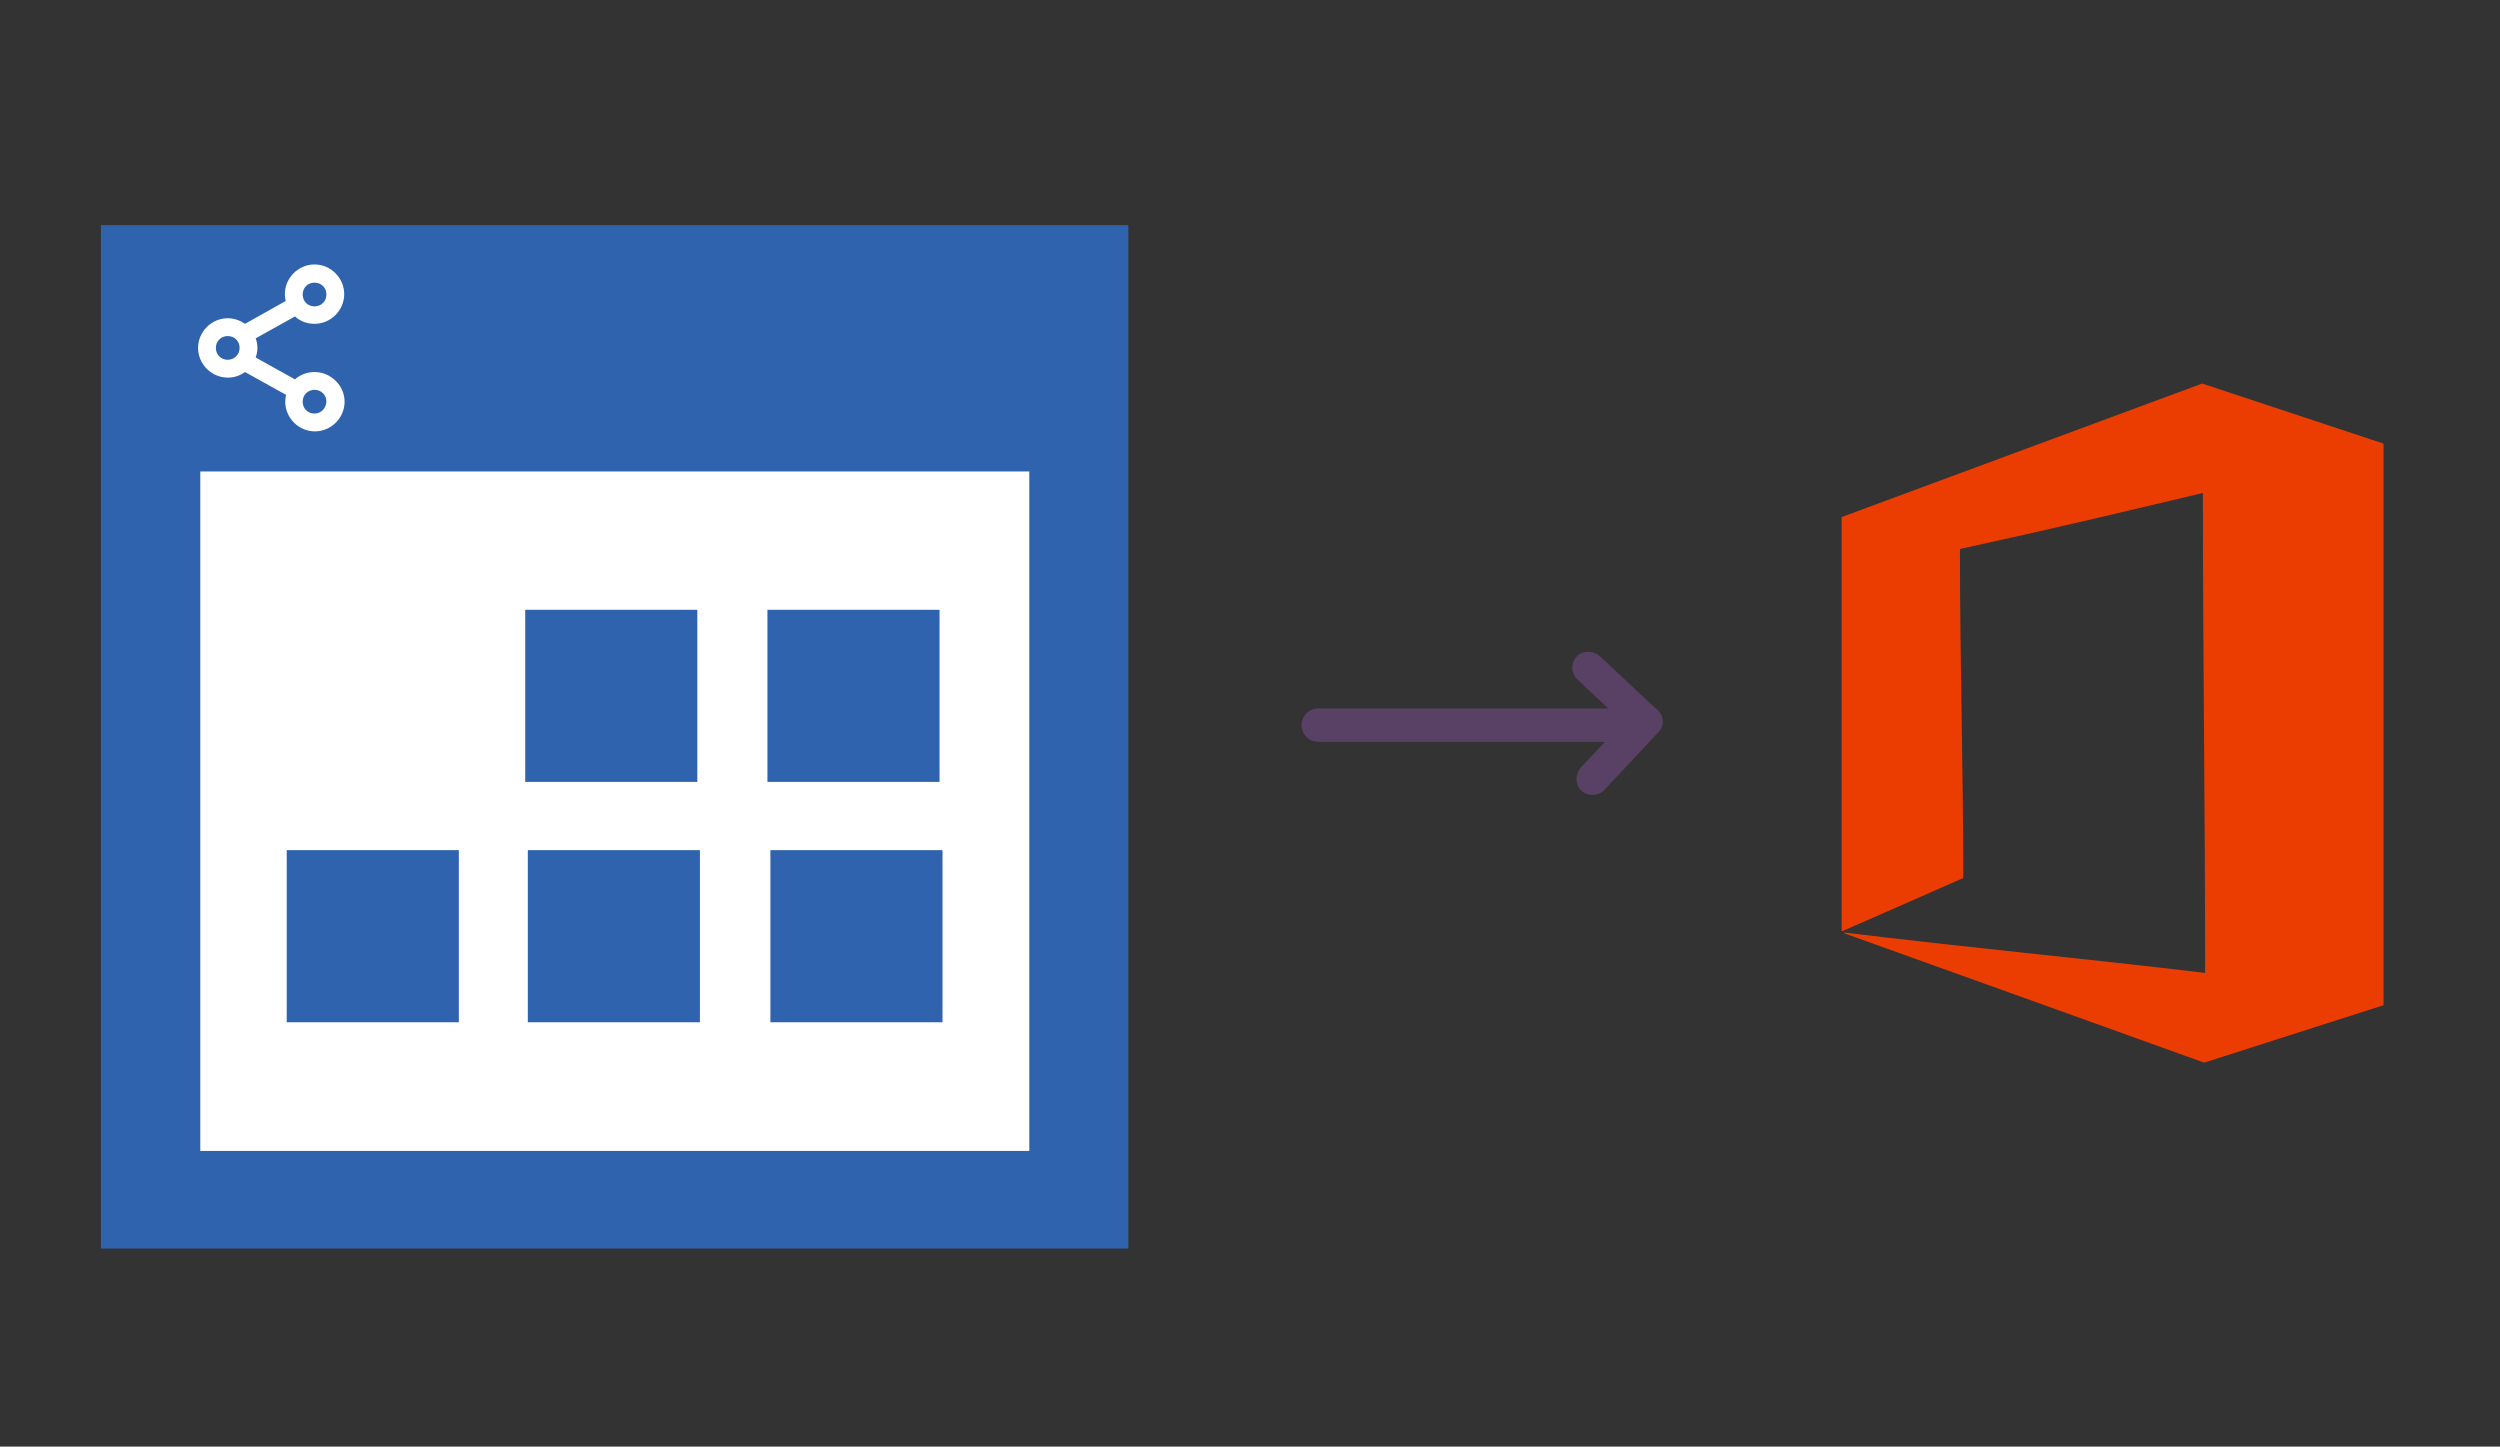 <?xml version="1.0" encoding="utf-8"?>
<!-- Generator: Adobe Illustrator 23.0.6, SVG Export Plug-In . SVG Version: 6.00 Build 0)  -->
<svg version="1.1" id="Layer_1" xmlns="http://www.w3.org/2000/svg" xmlns:xlink="http://www.w3.org/1999/xlink" x="0px" y="0px"
	 viewBox="0 0 674 390" style="enable-background:new 0 0 674 390;" xml:space="preserve">
<rect x="0" y="0" width="674" height="390" fill="#333333" stroke="none"/>
<style type="text/css">
	.st0{fill:#FFFFFF;}
	.st1{fill:#2F63AD;}
	.st2{fill:#FFFFFF;stroke:#FFFFFF;stroke-miterlimit:10;}
	.st3{fill:#594165;}
	.st4{fill:#EB3D01;}
</style>
<g>
	<g>
		<rect x="50.2" y="122.3" class="st0" width="234.2" height="192.1"/>
		<g>
			<path class="st1" d="M141.6,164.4H188v46.4h-46.4V164.4z M206.9,164.4h46.4v46.4h-46.4V164.4z M77.3,229.2h46.4v46.4H77.3V229.2z
				 M142.3,229.2h46.4v46.4h-46.4L142.3,229.2L142.3,229.2z M207.7,229.2h46.4v46.4h-46.4L207.7,229.2L207.7,229.2z"/>
		</g>
		<g>
			<g>
				<g>
					<g>
						<g>
							<path class="st1" d="M27.2,60.7c92.4,0,184.6,0,277,0c0,92,0,183.7,0,275.9c-92,0-184.4,0-277,0
								C27.2,245,27.2,152.9,27.2,60.7z M277.5,310.3c0-61.4,0-122.5,0-183.2c-74.9,0-149.4,0-223.5,0c0,61.4,0,122.3,0,183.2
								C128.6,310.3,202.9,310.3,277.5,310.3z"/>
						</g>
					</g>
				</g>
				<path class="st2" d="M84.8,100.8c-1.9,0-3.8,0.7-5.2,2.1l-11.3-6.3c0.4-0.9,0.6-1.9,0.6-2.8c0-1-0.2-1.9-0.6-2.8l11.3-6.3
					c1.4,1.4,3.2,2.1,5.2,2.1c4.1,0,7.5-3.4,7.5-7.5s-3.4-7.5-7.5-7.5s-7.5,3.4-7.5,7.5c0,0.7,0.1,1.4,0.3,2.1L66,87.9
					c-1.3-1-2.9-1.6-4.6-1.6c-4.1,0-7.5,3.4-7.5,7.5s3.4,7.5,7.5,7.5c1.7,0,3.2-0.5,4.6-1.6l11.7,6.5c-0.2,0.7-0.3,1.4-0.3,2.1
					c0,4.1,3.4,7.5,7.5,7.5s7.5-3.4,7.5-7.5S88.9,100.8,84.8,100.8z M84.8,75.7c2.1,0,3.7,1.6,3.7,3.7s-1.6,3.7-3.7,3.7
					s-3.7-1.6-3.7-3.7C81.1,77.3,82.7,75.7,84.8,75.7z M61.4,97.5c-2.1,0-3.7-1.6-3.7-3.7s1.6-3.7,3.7-3.7c2.1,0,3.7,1.6,3.7,3.7
					S63.4,97.5,61.4,97.5z M84.8,112c-2.1,0-3.7-1.6-3.7-3.7s1.6-3.7,3.7-3.7s3.7,1.6,3.7,3.7C88.4,110.4,86.8,112,84.8,112z"/>
			</g>
		</g>
	</g>
	<path class="st3" d="M446.3,190.9l-1.1-1l0,0L431.4,177c-1.7-1.6-4.4-1.7-6-0.3c-0.9,0.8-1.5,2-1.5,3.3c0,1.2,0.5,2.4,1.4,3.2
		l8.3,7.8h-78.2c-2.5,0-4.5,2-4.5,4.5s2,4.5,4.5,4.5h77.3l-6.4,6.8c-1.6,1.7-1.7,4.4-0.3,6c0.8,1,2,1.5,3.3,1.5h0.1
		c1.2,0,2.4-0.5,3.2-1.4l14.4-15.4c1.1-1.1,1.5-2.5,1.2-3.9C447.9,192.5,447.2,191.5,446.3,190.9z"/>
	<path class="st4" d="M593.7,103.4l-97.2,36v111.7c0.2-0.1,0.4-0.2,0.5-0.2c10.7-4.7,21.5-9.4,32.3-14.2c0-28.6-0.9-59-0.9-87.6
		c0-0.4,0-0.7,0-1.1c23.1-5,44.1-10,65.5-15.1c0,43,0.6,86.4,0.6,129.4c-32.5-3.9-64.8-6.9-97.3-10.9c0,0.1,0,0.1,0,0.2
		c0.3,0.1,0.5,0.2,0.8,0.3c32,11.5,64.1,23,96,34.5c0.1,0,0.2,0,0.2,0.1l48.4-15.5V119.6L593.7,103.4z"/>
</g>
</svg>
